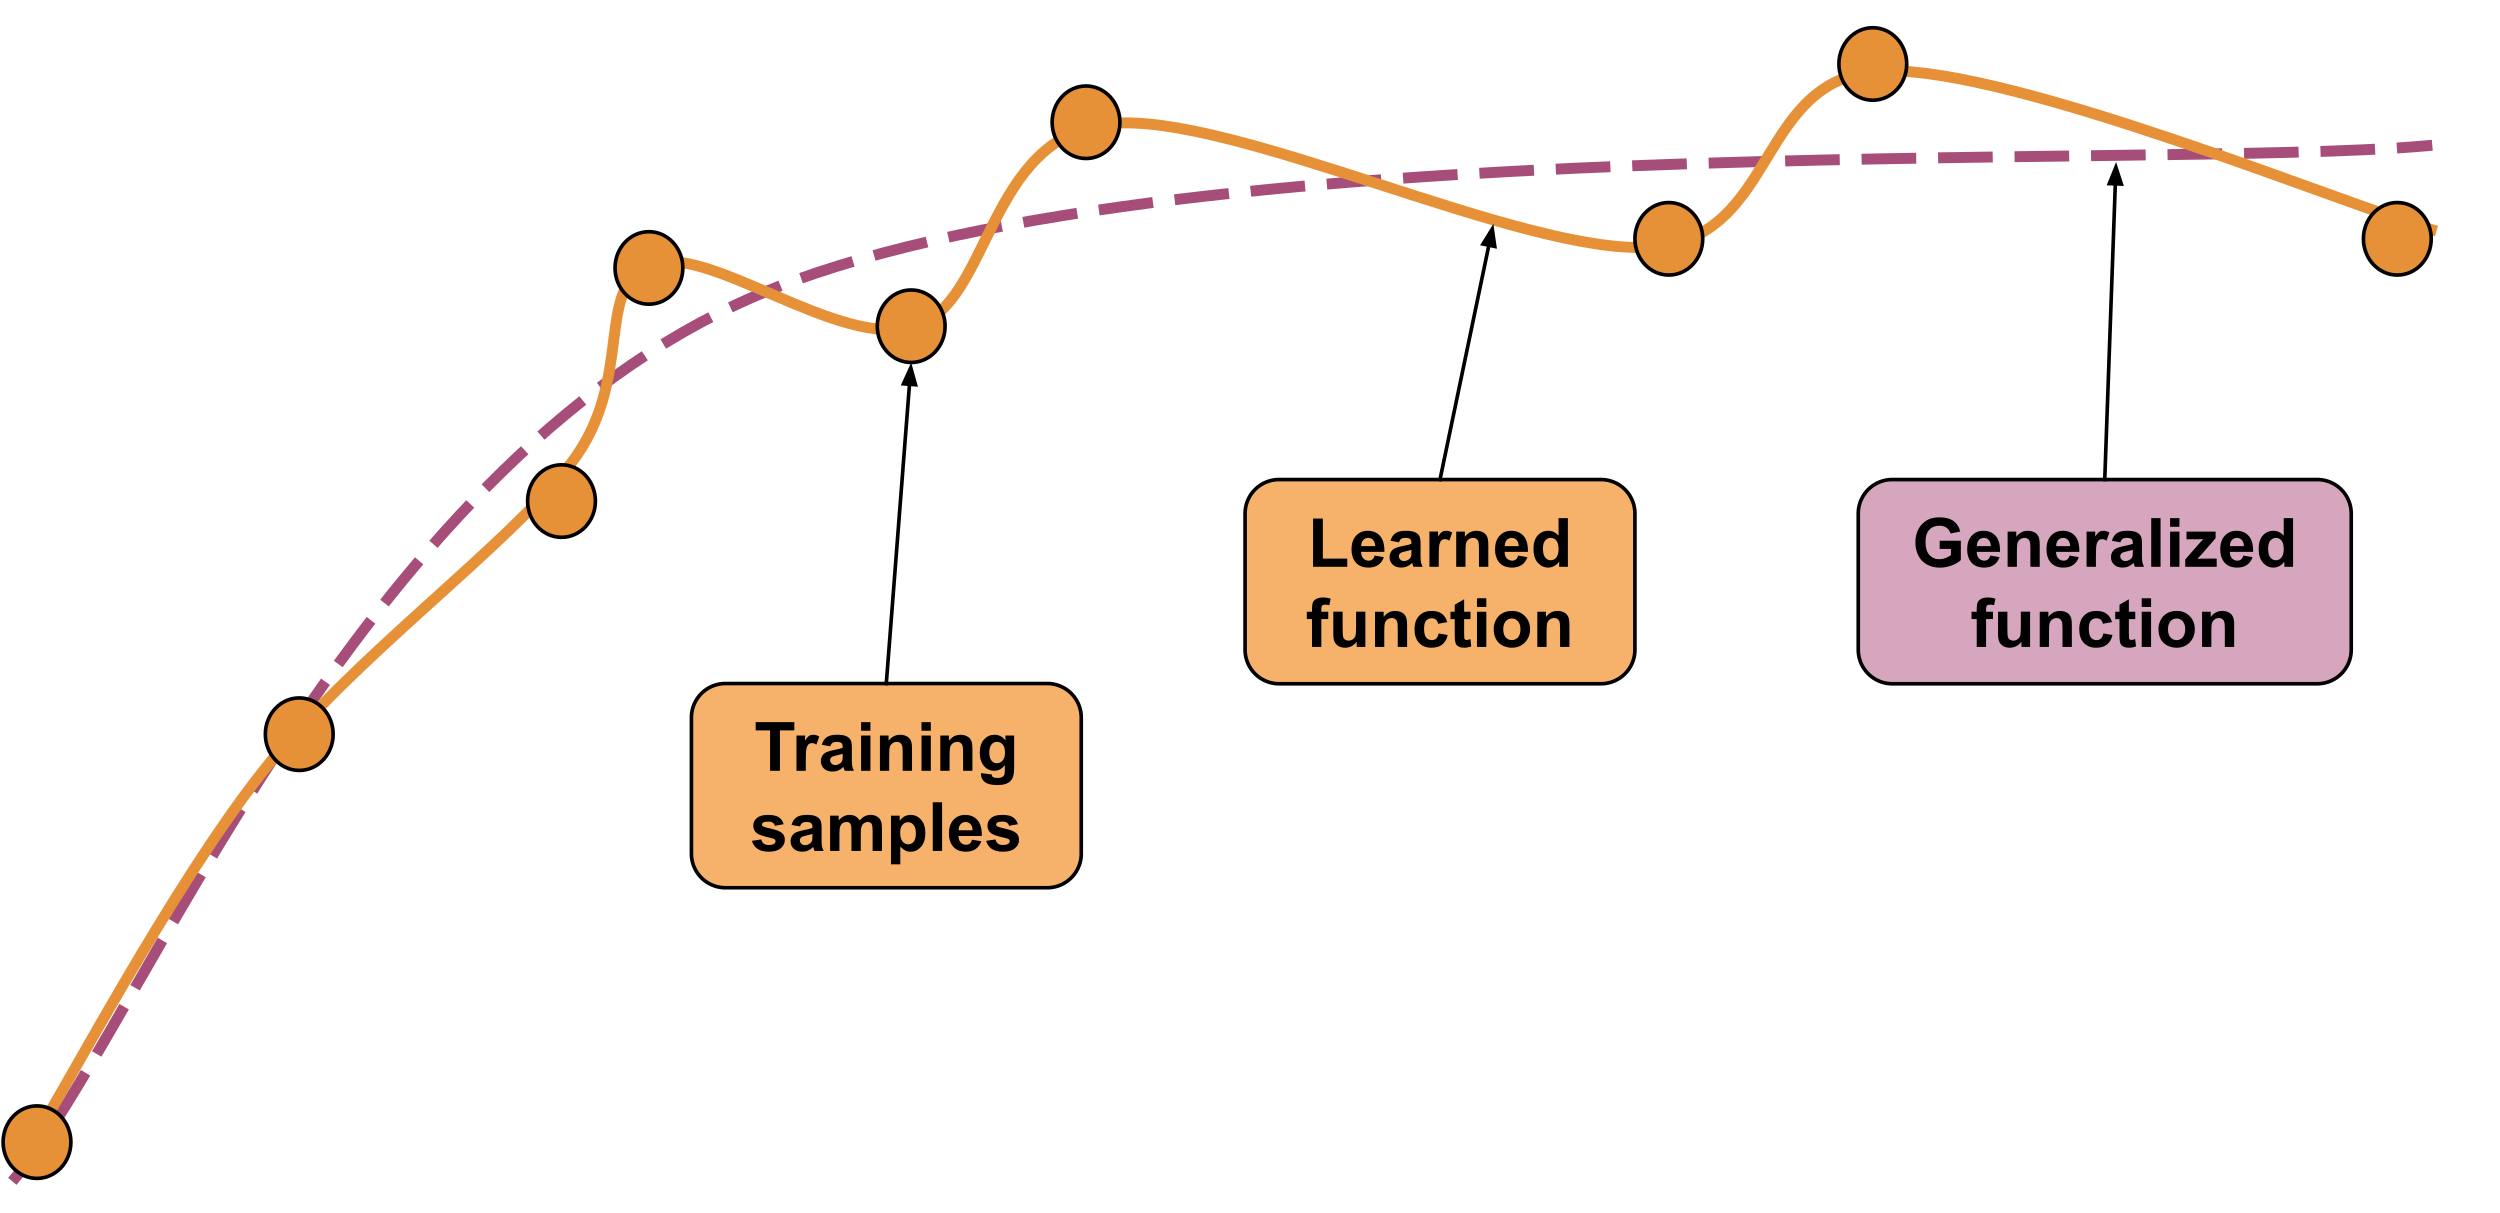 <svg xmlns="http://www.w3.org/2000/svg" fill="none" stroke-linecap="square" stroke-miterlimit="10" viewBox="0 0 686.344 333.15"><clipPath id="a"><path d="M0 0h686.344v333.15H0V0z"/></clipPath><g clip-path="url(#a)"><path d="M0 0h686.344v333.15H0z"/><path d="M4.344 323.173c33.882-40.336 92.974-194.822 203.294-242.016 110.32-47.193 382.185-34.286 458.622-41.144"/><path stroke="#a64d79" stroke-dasharray="12.0,9.0" stroke-linecap="butt" stroke-linejoin="round" stroke-width="3" d="M4.344 323.173c33.882-40.336 92.974-194.822 203.294-242.016 110.32-47.193 382.185-34.286 458.622-41.144"/><path d="M6.764 317.122c10.89-17.546 40.335-73.614 65.344-105.278 25.008-31.664 66.958-61.513 84.706-84.706 17.748-23.193 6.05-48.202 21.782-54.454 15.73-6.252 51.629 23.396 72.603 16.942 20.975-6.453 19.564-52.033 53.245-55.664 33.68-3.63 113.344 36.302 148.84 33.882 35.495-2.42 28.436-47.598 64.133-48.404 35.698-.807 125.044 36.303 150.053 43.564"/><path stroke="#e69138" stroke-linecap="butt" stroke-linejoin="round" stroke-width="3" d="M6.764 317.122c10.89-17.546 40.335-73.614 65.344-105.278 25.008-31.664 66.958-61.513 84.706-84.706 17.748-23.193 6.05-48.202 21.782-54.454 15.73-6.252 51.629 23.396 72.603 16.942 20.975-6.453 19.564-52.033 53.245-55.664 33.68-3.63 113.344 36.302 148.84 33.882 35.495-2.42 28.436-47.598 64.133-48.404 35.698-.807 125.044 36.303 150.053 43.564"/><path fill="#e69138" fill-rule="evenodd" d="M168.848 73.562c0-5.497 4.167-9.953 9.307-9.953 2.468 0 4.836 1.049 6.581 2.915 1.745 1.867 2.726 4.398 2.726 7.038 0 5.496-4.167 9.952-9.307 9.952-5.14 0-9.307-4.456-9.307-9.952z"/><path stroke="#000" stroke-linecap="butt" stroke-linejoin="round" d="M168.848 73.562c0-5.497 4.167-9.953 9.307-9.953 2.468 0 4.836 1.049 6.581 2.915 1.745 1.867 2.726 4.398 2.726 7.038 0 5.496-4.167 9.952-9.307 9.952-5.14 0-9.307-4.456-9.307-9.952z"/><path fill="#e69138" fill-rule="evenodd" d="M144.848 137.562c0-5.497 4.167-9.953 9.307-9.953 2.468 0 4.836 1.049 6.581 2.915 1.745 1.867 2.726 4.398 2.726 7.038 0 5.496-4.167 9.952-9.307 9.952-5.14 0-9.307-4.456-9.307-9.952z"/><path stroke="#000" stroke-linecap="butt" stroke-linejoin="round" d="M144.848 137.562c0-5.497 4.167-9.953 9.307-9.953 2.468 0 4.836 1.049 6.581 2.915 1.745 1.867 2.726 4.398 2.726 7.038 0 5.496-4.167 9.952-9.307 9.952-5.14 0-9.307-4.456-9.307-9.952z"/><path fill="#e69138" fill-rule="evenodd" d="M72.848 201.562c0-5.497 4.167-9.953 9.307-9.953 2.468 0 4.836 1.049 6.581 2.915 1.745 1.867 2.726 4.398 2.726 7.038 0 5.496-4.167 9.952-9.307 9.952-5.14 0-9.307-4.456-9.307-9.952z"/><path stroke="#000" stroke-linecap="butt" stroke-linejoin="round" d="M72.848 201.562c0-5.497 4.167-9.953 9.307-9.953 2.468 0 4.836 1.049 6.581 2.915 1.745 1.867 2.726 4.398 2.726 7.038 0 5.496-4.167 9.952-9.307 9.952-5.14 0-9.307-4.456-9.307-9.952z"/><path fill="#e69138" fill-rule="evenodd" d="M.848 313.562c0-5.497 4.167-9.953 9.307-9.953 2.468 0 4.836 1.049 6.581 2.915 1.745 1.867 2.726 4.398 2.726 7.038 0 5.496-4.167 9.952-9.307 9.952-5.14 0-9.307-4.456-9.307-9.952z"/><path stroke="#000" stroke-linecap="butt" stroke-linejoin="round" d="M.848 313.562c0-5.497 4.167-9.953 9.307-9.953 2.468 0 4.836 1.049 6.581 2.915 1.745 1.867 2.726 4.398 2.726 7.038 0 5.496-4.167 9.952-9.307 9.952-5.14 0-9.307-4.456-9.307-9.952z"/><path fill="#e69138" fill-rule="evenodd" d="M240.848 89.562c0-5.497 4.167-9.953 9.307-9.953 2.468 0 4.836 1.049 6.581 2.915 1.745 1.867 2.726 4.398 2.726 7.038 0 5.496-4.167 9.952-9.307 9.952-5.14 0-9.307-4.456-9.307-9.952z"/><path stroke="#000" stroke-linecap="butt" stroke-linejoin="round" d="M240.848 89.562c0-5.497 4.167-9.953 9.307-9.953 2.468 0 4.836 1.049 6.581 2.915 1.745 1.867 2.726 4.398 2.726 7.038 0 5.496-4.167 9.952-9.307 9.952-5.14 0-9.307-4.456-9.307-9.952z"/><path fill="#e69138" fill-rule="evenodd" d="M288.848 33.562c0-5.497 4.167-9.953 9.307-9.953 2.468 0 4.836 1.049 6.581 2.915 1.745 1.867 2.726 4.398 2.726 7.038 0 5.496-4.167 9.952-9.307 9.952-5.14 0-9.307-4.456-9.307-9.952z"/><path stroke="#000" stroke-linecap="butt" stroke-linejoin="round" d="M288.848 33.562c0-5.497 4.167-9.953 9.307-9.953 2.468 0 4.836 1.049 6.581 2.915 1.745 1.867 2.726 4.398 2.726 7.038 0 5.496-4.167 9.952-9.307 9.952-5.14 0-9.307-4.456-9.307-9.952z"/><path fill="#e69138" fill-rule="evenodd" d="M448.848 65.562c0-5.497 4.167-9.953 9.307-9.953 2.468 0 4.836 1.049 6.581 2.915 1.745 1.867 2.726 4.398 2.726 7.038 0 5.496-4.167 9.952-9.307 9.952-5.14 0-9.307-4.456-9.307-9.952z"/><path stroke="#000" stroke-linecap="butt" stroke-linejoin="round" d="M448.848 65.562c0-5.497 4.167-9.953 9.307-9.953 2.468 0 4.836 1.049 6.581 2.915 1.745 1.867 2.726 4.398 2.726 7.038 0 5.496-4.167 9.952-9.307 9.952-5.14 0-9.307-4.456-9.307-9.952z"/><path fill="#e69138" fill-rule="evenodd" d="M504.848 17.562c0-5.497 4.167-9.953 9.307-9.953 2.468 0 4.836 1.049 6.581 2.915 1.745 1.867 2.726 4.398 2.726 7.038 0 5.496-4.167 9.952-9.307 9.952-5.14 0-9.307-4.456-9.307-9.952z"/><path stroke="#000" stroke-linecap="butt" stroke-linejoin="round" d="M504.848 17.562c0-5.497 4.167-9.953 9.307-9.953 2.468 0 4.836 1.049 6.581 2.915 1.745 1.867 2.726 4.398 2.726 7.038 0 5.496-4.167 9.952-9.307 9.952-5.14 0-9.307-4.456-9.307-9.952z"/><path fill="#e69138" fill-rule="evenodd" d="M648.848 65.562c0-5.497 4.167-9.953 9.307-9.953 2.468 0 4.836 1.049 6.581 2.915 1.745 1.867 2.726 4.398 2.726 7.038 0 5.496-4.167 9.952-9.307 9.952-5.14 0-9.307-4.456-9.307-9.952z"/><path stroke="#000" stroke-linecap="butt" stroke-linejoin="round" d="M648.848 65.562c0-5.497 4.167-9.953 9.307-9.953 2.468 0 4.836 1.049 6.581 2.915 1.745 1.867 2.726 4.398 2.726 7.038 0 5.496-4.167 9.952-9.307 9.952-5.14 0-9.307-4.456-9.307-9.952z"/><path fill="#d5a6bd" fill-rule="evenodd" d="M510.163 141a9.344 9.344 0 0 1 9.344-9.344h116.65a9.344 9.344 0 0 1 9.344 9.344v37.375a9.344 9.344 0 0 1-9.344 9.344h-116.65a9.344 9.344 0 0 1-9.344-9.344z"/><path stroke="#000" stroke-linecap="butt" stroke-linejoin="round" d="M510.163 141a9.344 9.344 0 0 1 9.344-9.344h116.65a9.344 9.344 0 0 1 9.344 9.344v37.375a9.344 9.344 0 0 1-9.344 9.344h-116.65a9.344 9.344 0 0 1-9.344-9.344z"/><path fill="#000" d="M532.514 150.701v-2.25h5.812v5.313q-.843.828-2.453 1.453-1.61.625-3.25.625-2.093 0-3.656-.875-1.562-.89-2.344-2.516-.781-1.64-.781-3.562 0-2.094.875-3.703.875-1.625 2.563-2.5 1.28-.656 3.203-.656 2.484 0 3.875 1.046 1.406 1.032 1.797 2.875l-2.672.5q-.282-.984-1.063-1.546-.781-.579-1.937-.579-1.782 0-2.828 1.125-1.032 1.125-1.032 3.329 0 2.375 1.047 3.562 1.063 1.188 2.781 1.188.844 0 1.688-.329.86-.328 1.469-.812V150.7h-3.094zm13.886 1.829 2.547.421q-.484 1.407-1.547 2.141-1.062.734-2.656.734-2.516 0-3.734-1.656-.953-1.312-.953-3.328 0-2.406 1.25-3.766 1.265-1.359 3.187-1.359 2.156 0 3.406 1.422t1.188 4.375h-6.406q.03 1.14.609 1.781.594.625 1.484.625.594 0 1-.328.422-.328.625-1.062zm.157-2.594q-.032-1.11-.579-1.688-.546-.578-1.328-.578-.843 0-1.39.61-.547.609-.532 1.656h3.829zm13.422 5.672h-2.562v-4.938q0-1.562-.172-2.015-.156-.47-.531-.72-.36-.265-.875-.265-.672 0-1.204.375-.53.36-.734.969-.187.594-.187 2.219v4.375h-2.547v-9.672h2.375v1.422q1.265-1.641 3.187-1.641.844 0 1.547.313.703.296 1.063.78.359.47.5 1.079.14.594.14 1.703v6.016zm8.193-3.078 2.547.421q-.485 1.407-1.547 2.141-1.063.734-2.656.734-2.516 0-3.735-1.656-.953-1.312-.953-3.328 0-2.406 1.25-3.766 1.266-1.359 3.188-1.359 2.156 0 3.406 1.422t1.187 4.375h-6.406q.031 1.14.61 1.781.593.625 1.484.625.594 0 1-.328.422-.328.625-1.062zm.156-2.594q-.031-1.11-.578-1.688-.547-.578-1.328-.578-.844 0-1.39.61-.548.609-.532 1.656h3.828zm7.08 5.672h-2.563v-9.672h2.375v1.375q.609-.985 1.093-1.281.485-.313 1.11-.313.875 0 1.687.484l-.797 2.235q-.64-.422-1.203-.422-.531 0-.906.297t-.594 1.078q-.203.766-.203 3.234v2.985zm6.712-6.72-2.328-.421q.407-1.406 1.36-2.078.953-.672 2.843-.672 1.704 0 2.547.406.844.407 1.172 1.032.344.625.344 2.28l-.016 3q0 1.266.11 1.876.125.61.468 1.297h-2.53q-.11-.25-.25-.75-.063-.235-.095-.313-.656.64-1.406.969-.734.312-1.594.312-1.484 0-2.343-.812-.86-.813-.86-2.047 0-.828.391-1.469.39-.64 1.094-.968.703-.344 2.031-.61 1.797-.328 2.484-.625v-.25q0-.75-.359-1.062-.36-.313-1.375-.313-.688 0-1.078.281-.375.266-.61.938zm3.422 2.079q-.484.156-1.562.39-1.063.22-1.39.438-.5.36-.5.906 0 .532.405.938.407.39 1.016.39.703 0 1.328-.468.469-.344.61-.844.093-.328.093-1.25v-.5zm5.048 4.64v-13.359h2.562v13.36h-2.562zm5.183-10.984v-2.375h2.563v2.375h-2.563zm0 10.985v-9.672h2.563v9.672h-2.563zm4.152 0v-2l3.625-4.157q.891-1.015 1.313-1.453-.438.032-1.172.047l-3.406.016v-2.125h7.984v1.812l-3.687 4.266-1.313 1.406q1.078-.062 1.328-.062h3.969v2.25h-8.64zm15.953-3.078 2.547.421q-.484 1.407-1.547 2.141-1.062.734-2.656.734-2.515 0-3.734-1.656-.953-1.312-.953-3.328 0-2.406 1.25-3.766 1.265-1.359 3.187-1.359 2.156 0 3.406 1.422t1.188 4.375h-6.406q.031 1.14.61 1.781.593.625 1.483.625.594 0 1-.328.422-.328.625-1.062zm.157-2.594q-.032-1.11-.578-1.688-.547-.578-1.329-.578-.843 0-1.39.61-.547.609-.531 1.656h3.828zm13.5 5.672h-2.39v-1.422q-.594.828-1.406 1.234-.797.406-1.61.406-1.672 0-2.86-1.343-1.187-1.344-1.187-3.75 0-2.453 1.157-3.735 1.156-1.281 2.921-1.281 1.625 0 2.813 1.344v-4.813h2.562v13.36zm-6.843-5.047q0 1.547.437 2.234.61 1.016 1.719 1.016.89 0 1.5-.75.625-.766.625-2.25 0-1.672-.61-2.406-.593-.735-1.53-.735-.907 0-1.532.735-.61.718-.61 2.156zm-81.425 17.375h1.421v-.735q0-1.218.25-1.812.266-.61.954-.984.703-.375 1.78-.375 1.095 0 2.141.328l-.359 1.78q-.61-.14-1.172-.14-.547 0-.797.266-.234.25-.234.984v.688h1.906v2.015h-1.906v7.657h-2.563v-7.657h-1.421v-2.015zm13.697 9.672v-1.453q-.532.78-1.39 1.234-.86.437-1.813.437-.97 0-1.75-.421-.766-.438-1.125-1.204-.344-.78-.344-2.14v-6.125h2.562v4.437q0 2.047.14 2.516.142.453.517.719.375.265.953.265.656 0 1.172-.36.515-.358.703-.89.203-.531.203-2.61v-4.077h2.547v9.672h-2.375zm13.833 0h-2.562v-4.938q0-1.562-.172-2.015-.156-.47-.531-.72-.36-.265-.875-.265-.672 0-1.204.375-.53.36-.734.969-.187.594-.187 2.219v4.375h-2.547v-9.672h2.375v1.422q1.265-1.641 3.187-1.641.844 0 1.547.313.703.296 1.063.78.359.47.5 1.079.14.594.14 1.703v6.016zm11.037-6.813-2.532.453q-.125-.75-.578-1.125-.453-.39-1.172-.39-.953 0-1.53.656-.563.656-.563 2.203 0 1.734.578 2.438.578.703 1.547.703.734 0 1.203-.407.469-.421.656-1.421l2.516.421q-.39 1.735-1.516 2.625-1.11.875-2.969.875-2.125 0-3.39-1.328-1.25-1.343-1.25-3.718 0-2.391 1.265-3.72 1.266-1.343 3.422-1.343 1.766 0 2.797.766 1.047.75 1.516 2.312zm6.375-2.86v2.032h-1.75v3.906q0 1.188.047 1.39.047.188.22.313.187.125.437.125.359 0 1.03-.25l.22 2q-.891.375-2.016.375-.703 0-1.266-.234-.547-.234-.812-.594-.25-.375-.344-1-.094-.453-.094-1.812v-4.219h-1.172v-2.031h1.172v-1.922l2.578-1.5v3.422h1.75zm1.776-1.312v-2.375h2.562v2.375h-2.562zm0 10.985v-9.672h2.562v9.672h-2.562zm4.59-4.97q0-1.28.624-2.468.625-1.203 1.781-1.828 1.157-.625 2.579-.625 2.187 0 3.593 1.422 1.407 1.422 1.407 3.61 0 2.187-1.422 3.64-1.422 1.437-3.563 1.437-1.328 0-2.547-.593-1.203-.61-1.828-1.766-.625-1.172-.625-2.828zm2.624.126q0 1.453.672 2.219.688.75 1.688.75t1.671-.75q.688-.766.688-2.235 0-1.422-.688-2.187-.671-.766-1.671-.766t-1.688.766q-.672.765-.672 2.203zm18.162 4.844h-2.563v-4.938q0-1.562-.172-2.015-.156-.47-.53-.72-.36-.265-.876-.265-.672 0-1.203.375-.531.36-.734.969-.188.594-.188 2.219v4.375h-2.547v-9.672h2.375v1.422q1.266-1.641 3.188-1.641.844 0 1.547.313.703.296 1.062.78.36.47.5 1.079.14.594.14 1.703v6.016z"/><path fill="#f6b26b" fill-rule="evenodd" d="M341.823 140.999a9.344 9.344 0 0 1 9.344-9.344h88.335a9.344 9.344 0 0 1 9.344 9.344v37.375a9.344 9.344 0 0 1-9.344 9.344h-88.335a9.344 9.344 0 0 1-9.344-9.344z"/><path stroke="#000" stroke-linecap="butt" stroke-linejoin="round" d="M341.823 140.999a9.344 9.344 0 0 1 9.344-9.344h88.335a9.344 9.344 0 0 1 9.344 9.344v37.375a9.344 9.344 0 0 1-9.344 9.344h-88.335a9.344 9.344 0 0 1-9.344-9.344z"/><path fill="#000" d="M360.484 155.606v-13.25h2.688v11h6.703v2.25h-9.39zm16.896-3.078 2.547.422q-.484 1.406-1.547 2.14-1.062.735-2.656.735-2.515 0-3.734-1.656-.953-1.313-.953-3.328 0-2.407 1.25-3.766 1.265-1.36 3.187-1.36 2.156 0 3.406 1.423 1.25 1.421 1.188 4.375h-6.406q.03 1.14.61 1.78.593.626 1.483.626.594 0 1-.328.422-.328.625-1.063zm.157-2.594q-.032-1.109-.578-1.687-.547-.578-1.329-.578-.843 0-1.39.61-.547.609-.531 1.655h3.828zm6.532-1.046-2.328-.422q.406-1.407 1.359-2.078.953-.672 2.844-.672 1.703 0 2.547.406.843.406 1.171 1.031.344.625.344 2.281l-.015 3q0 1.266.109 1.875.125.61.469 1.297h-2.532q-.109-.25-.25-.75-.062-.234-.093-.312-.657.64-1.407.969-.734.312-1.593.312-1.485 0-2.344-.812-.86-.813-.86-2.047 0-.828.391-1.469.39-.64 1.094-.969.703-.344 2.031-.61 1.797-.327 2.485-.624v-.25q0-.75-.36-1.063-.36-.312-1.375-.312-.687 0-1.078.281-.375.266-.61.938zm3.422 2.078q-.485.156-1.563.39-1.062.22-1.39.438-.5.36-.5.906 0 .531.406.938.406.39 1.015.39.703 0 1.328-.469.47-.343.61-.843.094-.328.094-1.25v-.5zm7.5 4.64h-2.562v-9.672h2.375v1.375q.61-.984 1.093-1.28.485-.313 1.11-.313.875 0 1.687.484l-.797 2.234q-.64-.421-1.203-.421-.53 0-.906.296-.375.297-.594 1.079-.203.765-.203 3.234v2.984zm13.604 0h-2.562v-4.937q0-1.563-.172-2.016-.156-.469-.531-.719-.36-.265-.875-.265-.672 0-1.203.375-.532.36-.735.969-.187.593-.187 2.218v4.375h-2.547v-9.672h2.375v1.422q1.265-1.64 3.187-1.64.844 0 1.547.312.703.297 1.063.781.359.47.5 1.079.14.593.14 1.703v6.015zm8.193-3.078 2.547.422q-.484 1.406-1.547 2.14-1.062.735-2.656.735-2.516 0-3.735-1.656-.953-1.313-.953-3.328 0-2.407 1.25-3.766 1.266-1.36 3.188-1.36 2.156 0 3.406 1.423 1.25 1.421 1.188 4.375h-6.407q.032 1.14.61 1.78.593.626 1.484.626.594 0 1-.328.422-.328.625-1.063zm.156-2.594q-.03-1.109-.578-1.687-.547-.578-1.328-.578-.844 0-1.39.61-.547.609-.532 1.655h3.828zm13.501 5.672h-2.39v-1.422q-.594.829-1.407 1.235-.797.406-1.61.406-1.671 0-2.859-1.344-1.187-1.343-1.187-3.75 0-2.453 1.156-3.734 1.156-1.281 2.922-1.281 1.625 0 2.813 1.343v-4.812h2.562v13.36zm-6.844-5.047q0 1.547.438 2.235.61 1.015 1.719 1.015.89 0 1.5-.75.625-.765.625-2.25 0-1.671-.61-2.406-.594-.734-1.531-.734-.906 0-1.531.734-.61.719-.61 2.156zm-64.831 17.375h1.421v-.734q0-1.219.25-1.812.266-.61.953-.985.703-.375 1.782-.375 1.093 0 2.14.328l-.36 1.782q-.609-.141-1.171-.141-.547 0-.797.266-.234.25-.234.984v.687h1.906v2.016h-1.906v7.656h-2.563v-7.656h-1.422v-2.016zm13.696 9.672v-1.453q-.53.781-1.39 1.235-.86.437-1.813.437-.969 0-1.75-.422-.765-.437-1.125-1.203-.344-.781-.344-2.14v-6.126h2.563v4.438q0 2.047.14 2.516.141.453.516.718.375.266.953.266.657 0 1.172-.36.516-.359.703-.89.203-.531.203-2.61v-4.078h2.547v9.672h-2.375zm13.834 0h-2.563v-4.937q0-1.563-.172-2.016-.156-.469-.53-.719-.36-.265-.876-.265-.672 0-1.203.375-.531.36-.734.969-.188.593-.188 2.218v4.375h-2.547v-9.672h2.375v1.422q1.266-1.64 3.188-1.64.844 0 1.547.312.703.297 1.062.781.36.47.5 1.079.14.593.14 1.703v6.015zm11.036-6.812-2.53.453q-.126-.75-.579-1.125-.453-.39-1.172-.39-.953 0-1.531.656-.563.656-.563 2.203 0 1.734.579 2.437.578.703 1.546.703.735 0 1.204-.406.468-.422.656-1.422l2.515.422q-.39 1.734-1.515 2.625-1.11.875-2.969.875-2.125 0-3.39-1.328-1.25-1.344-1.25-3.719 0-2.39 1.265-3.719 1.266-1.343 3.422-1.343 1.766 0 2.797.765 1.047.75 1.515 2.313zm6.376-2.86v2.032h-1.75v3.906q0 1.187.047 1.39.047.188.219.313.187.125.437.125.36 0 1.031-.25l.22 2q-.891.375-2.016.375-.704 0-1.266-.234-.547-.235-.813-.594-.25-.375-.343-1-.094-.453-.094-1.813v-4.218h-1.172v-2.032h1.172v-1.921l2.578-1.5v3.421h1.75zm1.775-1.312v-2.375h2.563v2.375h-2.563zm0 10.984v-9.672h2.563v9.672h-2.563zm4.59-4.968q0-1.282.625-2.47.625-1.202 1.781-1.827t2.578-.625q2.188 0 3.594 1.422 1.406 1.421 1.406 3.609 0 2.187-1.422 3.64-1.422 1.438-3.562 1.438-1.328 0-2.547-.594-1.203-.609-1.828-1.765-.625-1.172-.625-2.828zm2.625.125q0 1.453.672 2.218.687.75 1.687.75t1.672-.75q.688-.765.688-2.234 0-1.422-.688-2.188-.672-.765-1.672-.765-1 0-1.687.765-.672.766-.672 2.204zm18.161 4.843h-2.562v-4.937q0-1.563-.172-2.016-.156-.469-.531-.719-.36-.265-.875-.265-.672 0-1.203.375-.532.36-.735.969-.187.593-.187 2.218v4.375h-2.547v-9.672h2.375v1.422q1.266-1.64 3.187-1.64.844 0 1.547.312.703.297 1.063.781.36.47.5 1.079.14.593.14 1.703v6.015z"/><path d="m577.832 131.656 3.118-87.18"/><path stroke="#000" stroke-linecap="butt" stroke-linejoin="round" d="m577.832 131.656 2.904-81.185"/><path fill="#000" fill-rule="evenodd" stroke="#000" stroke-linecap="butt" d="m582.386 50.53-1.488-4.594-1.813 4.476z"/><path d="M395.335 131.655 409.98 61.45"/><path stroke="#000" stroke-linecap="butt" stroke-linejoin="round" d="m395.335 131.655 13.42-64.331"/><path fill="#000" fill-rule="evenodd" stroke="#000" stroke-linecap="butt" d="m410.372 67.661-.69-4.78-2.544 4.105z"/><path fill="#f6b26b" fill-rule="evenodd" d="M189.823 196.999a9.344 9.344 0 0 1 9.344-9.344h88.335a9.344 9.344 0 0 1 9.344 9.344v37.375a9.344 9.344 0 0 1-9.344 9.344h-88.335a9.344 9.344 0 0 1-9.344-9.344z"/><path stroke="#000" stroke-linecap="butt" stroke-linejoin="round" d="M189.823 196.999a9.344 9.344 0 0 1 9.344-9.344h88.335a9.344 9.344 0 0 1 9.344 9.344v37.375a9.344 9.344 0 0 1-9.344 9.344h-88.335a9.344 9.344 0 0 1-9.344-9.344z"/><path fill="#000" d="M211.416 211.606v-11.093h-3.953v-2.266h10.609v2.266h-3.953v11.093h-2.703zm9.803 0h-2.562v-9.672h2.375v1.375q.61-.984 1.094-1.28.484-.313 1.109-.313.875 0 1.687.484l-.796 2.234q-.641-.421-1.204-.421-.53 0-.906.296-.375.297-.594 1.079-.203.765-.203 3.234v2.984zm6.714-6.718-2.328-.422q.406-1.407 1.359-2.078.953-.672 2.844-.672 1.703 0 2.547.406.843.406 1.171 1.031.344.625.344 2.281l-.015 3q0 1.266.109 1.875.125.61.469 1.297H231.9q-.109-.25-.25-.75-.062-.234-.093-.312-.657.64-1.407.969-.734.312-1.593.312-1.485 0-2.344-.812-.86-.813-.86-2.047 0-.828.391-1.469.39-.64 1.094-.969.703-.344 2.031-.61 1.797-.327 2.485-.624v-.25q0-.75-.36-1.063-.36-.312-1.375-.312-.687 0-1.078.281-.375.266-.61.938zm3.422 2.078q-.485.156-1.563.39-1.062.22-1.39.438-.5.36-.5.906 0 .531.406.938.406.39 1.015.39.703 0 1.328-.469.47-.343.61-.843.094-.328.094-1.25v-.5zm5.047-6.344v-2.375h2.563v2.375h-2.563zm0 10.984v-9.672h2.563v9.672h-2.563zm13.98 0h-2.562v-4.937q0-1.563-.172-2.016-.156-.469-.531-.719-.36-.265-.875-.265-.672 0-1.203.375-.532.36-.735.969-.187.593-.187 2.218v4.375h-2.547v-9.672h2.375v1.422q1.265-1.64 3.187-1.64.844 0 1.547.312.703.297 1.063.781.36.47.5 1.079.14.593.14 1.703v6.015zm2.6-10.984v-2.375h2.562v2.375h-2.563zm0 10.984v-9.672h2.562v9.672h-2.563zm13.98 0h-2.563v-4.937q0-1.563-.172-2.016-.156-.469-.531-.719-.36-.265-.875-.265-.672 0-1.203.375-.531.36-.735.969-.187.593-.187 2.218v4.375h-2.547v-9.672h2.375v1.422q1.266-1.64 3.188-1.64.843 0 1.546.312.704.297 1.063.781.36.47.5 1.079.14.593.14 1.703v6.015zm2.364.641 2.922.36q.063.5.328.687.375.281 1.157.281 1 0 1.5-.297.328-.203.515-.656.11-.313.11-1.172v-1.406q-1.141 1.562-2.891 1.562-1.953 0-3.094-1.656-.89-1.297-.89-3.234 0-2.438 1.171-3.719 1.172-1.281 2.907-1.281 1.797 0 2.968 1.578v-1.36h2.391v8.672q0 1.72-.281 2.563-.281.844-.797 1.328-.5.484-1.36.75-.843.281-2.156.281-2.453 0-3.484-.844-1.031-.843-1.031-2.125 0-.14.015-.312zm2.282-5.672q0 1.531.593 2.25.594.719 1.47.719.937 0 1.577-.735.656-.734.656-2.171 0-1.516-.625-2.235-.609-.734-1.562-.734-.922 0-1.516.719-.593.718-.593 2.187zm-65.171 24.265 2.562-.39q.172.75.672 1.14.5.391 1.406.391.985 0 1.485-.375.344-.25.344-.672 0-.296-.188-.484-.187-.187-.86-.344-3.093-.687-3.921-1.25-1.14-.78-1.14-2.172 0-1.265.984-2.109 1-.86 3.078-.86 1.984 0 2.953.657.969.64 1.328 1.906l-2.406.438q-.157-.563-.594-.86-.422-.297-1.234-.297-1 0-1.438.282-.297.203-.297.515 0 .266.25.47.344.25 2.39.718 2.048.453 2.86 1.14.797.672.797 1.891 0 1.344-1.11 2.297-1.109.953-3.28.953-1.985 0-3.141-.797-1.14-.812-1.5-2.187zm13.188-3.952-2.328-.422q.406-1.407 1.36-2.078.952-.672 2.843-.672 1.703 0 2.547.406.844.406 1.172 1.031.344.625.344 2.281l-.016 3q0 1.266.11 1.875.124.61.468 1.297h-2.531q-.11-.25-.25-.75-.063-.234-.094-.312-.656.64-1.406.969-.735.312-1.594.312-1.484 0-2.344-.812-.859-.813-.859-2.047 0-.828.39-1.469.391-.64 1.094-.969.703-.344 2.032-.61 1.796-.327 2.484-.624v-.25q0-.75-.36-1.063-.359-.312-1.374-.312-.688 0-1.079.281-.375.266-.609.938zm3.422 2.078q-.484.156-1.563.39-1.062.22-1.39.438-.5.36-.5.906 0 .531.406.938.406.39 1.016.39.703 0 1.328-.469.469-.343.61-.843.093-.328.093-1.25v-.5zm4.844-5.032h2.36v1.313q1.265-1.531 3.015-1.531.938 0 1.61.39.687.375 1.125 1.141.64-.766 1.375-1.14.75-.391 1.578-.391 1.062 0 1.797.437.75.422 1.11 1.266.265.625.265 2v6.187h-2.563v-5.53q0-1.438-.265-1.86-.344-.547-1.094-.547-.531 0-1.016.328-.468.328-.672.969-.203.625-.203 2v4.64h-2.562v-5.297q0-1.421-.14-1.828-.141-.406-.423-.609-.28-.203-.78-.203-.595 0-1.063.328-.47.312-.688.922-.203.594-.203 1.984v4.703h-2.563v-9.672zm16.714 0h2.39v1.422q.47-.734 1.25-1.187.797-.453 1.766-.453 1.688 0 2.86 1.328 1.171 1.312 1.171 3.672 0 2.422-1.187 3.765-1.188 1.344-2.86 1.344-.812 0-1.468-.312-.64-.329-1.36-1.094v4.875h-2.562v-13.36zm2.531 4.672q0 1.625.64 2.407.657.78 1.579.78.906 0 1.484-.718.594-.719.594-2.344 0-1.515-.61-2.25-.609-.75-1.515-.75-.938 0-1.563.735-.609.718-.609 2.14zm8.943 5v-13.359h2.562v13.36h-2.562zm10.777-3.078 2.547.422q-.485 1.406-1.547 2.14-1.063.735-2.656.735-2.516 0-3.735-1.656-.953-1.313-.953-3.328 0-2.407 1.25-3.766 1.266-1.36 3.188-1.36 2.156 0 3.406 1.423 1.25 1.421 1.187 4.375h-6.406q.031 1.14.61 1.78.593.626 1.484.626.594 0 1-.328.422-.328.625-1.063zm.156-2.594q-.031-1.109-.578-1.687-.547-.578-1.328-.578-.844 0-1.39.61-.548.609-.532 1.655h3.828zm3.72 2.907 2.562-.39q.172.75.672 1.14.5.39 1.406.39.985 0 1.485-.375.343-.25.343-.672 0-.296-.187-.484-.188-.187-.86-.344-3.093-.687-3.921-1.25-1.14-.78-1.14-2.172 0-1.265.983-2.109 1-.86 3.079-.86 1.984 0 2.953.657.968.64 1.328 1.906l-2.406.438q-.157-.563-.594-.86-.422-.297-1.235-.297-1 0-1.437.282-.297.203-.297.515 0 .266.25.47.344.25 2.39.718 2.048.453 2.86 1.14.797.672.797 1.891 0 1.344-1.11 2.297-1.109.953-3.28.953-1.985 0-3.141-.797-1.14-.812-1.5-2.187z"/><path d="m243.32 187.64 6.835-88.126"/><path stroke="#000" stroke-linecap="butt" stroke-linejoin="round" d="m243.32 187.64 6.37-82.144"/><path fill="#000" fill-rule="evenodd" stroke="#000" stroke-linecap="butt" d="m251.338 105.624-1.296-4.652-1.998 4.397z"/></g></svg>
